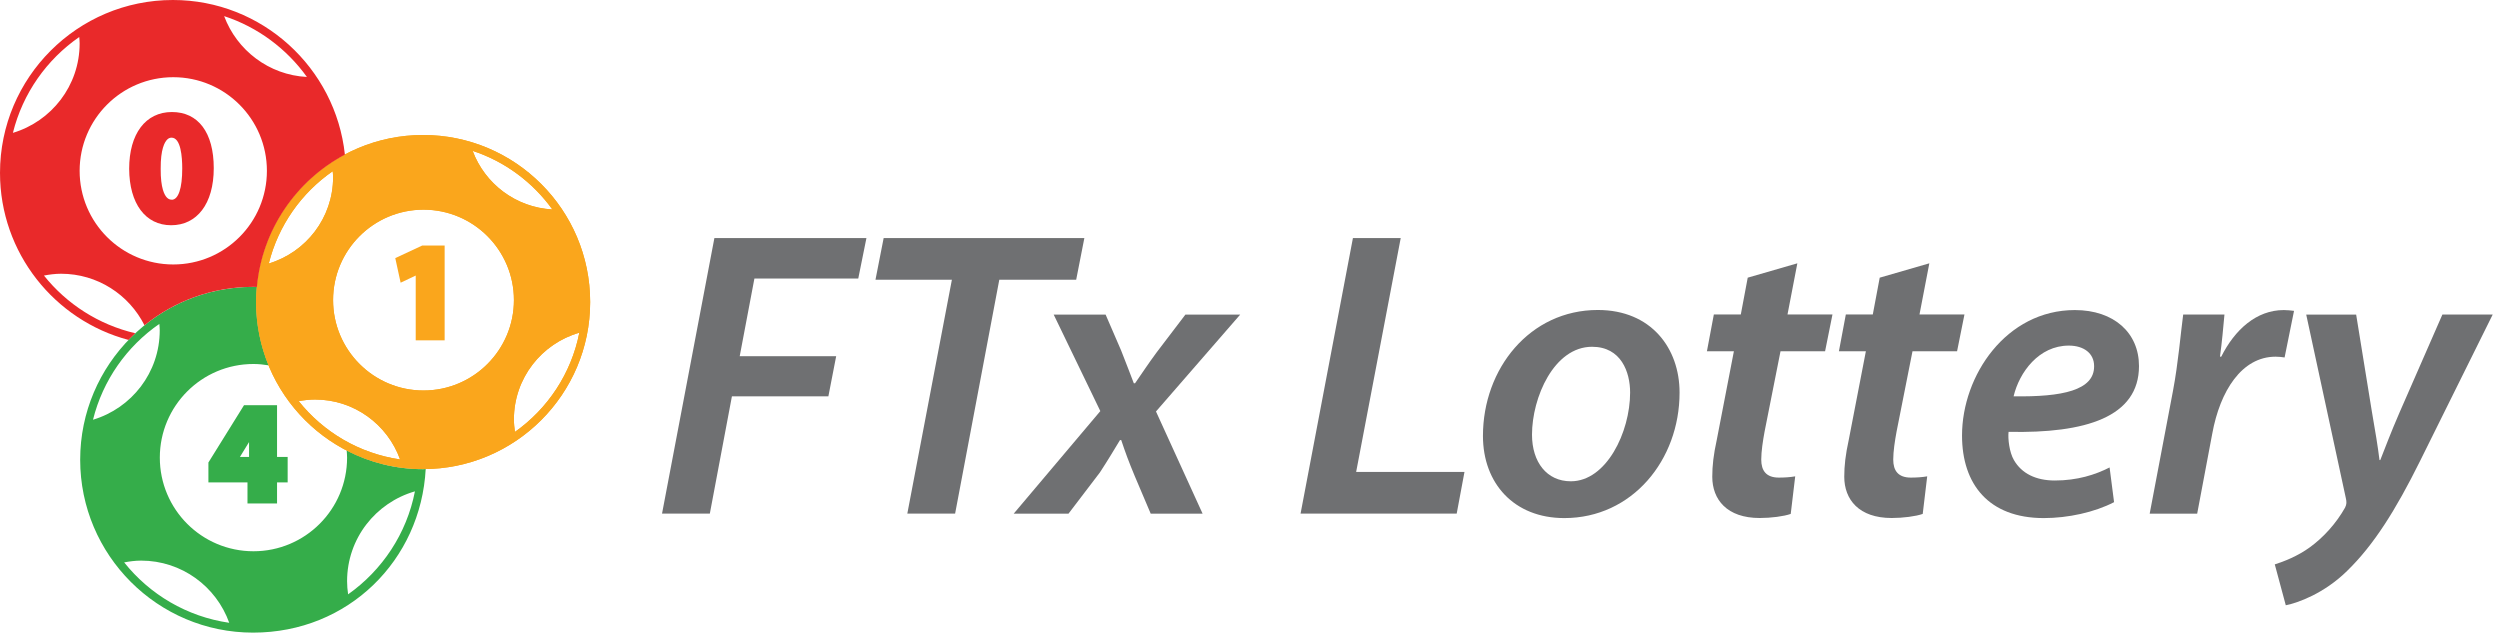 <svg width="318" height="81" viewBox="0 0 318 81" fill="none" xmlns="http://www.w3.org/2000/svg">
<path d="M21.87 14.25C18.52 14.25 16.43 17.02 16.43 21.47C16.45 25.9 18.5 28.65 21.77 28.65C25.04 28.65 27.19 25.94 27.19 21.39C27.19 16.84 25.2 14.25 21.87 14.25ZM21.85 25.4C21.61 25.4 21.42 25.32 21.24 25.14C20.93 24.83 20.42 23.95 20.44 21.47C20.42 18.97 20.95 18.07 21.26 17.76C21.43 17.59 21.61 17.51 21.82 17.51C23.01 17.51 23.18 19.97 23.18 21.44C23.18 23.96 22.69 25.41 21.84 25.41L21.85 25.4Z" fill="#E9292A"/>
<path d="M90.871 30.28H110.211L109.171 35.43H95.961L94.091 45.31H106.361L105.371 50.41H93.101L90.291 65.33H84.211L90.871 30.28Z" fill="#6F7072"/>
<path d="M121.081 35.58H111.361L112.401 30.28H137.931L136.891 35.58H127.111L121.491 65.33H115.411L121.081 35.58Z" fill="#6F7072"/>
<path d="M140.631 40.01L142.611 44.59C143.341 46.41 143.811 47.71 144.221 48.75H144.381C145.321 47.4 145.991 46.36 147.141 44.8L150.781 40.02H157.751L147.041 52.34L152.971 65.34H146.371L144.341 60.56C143.561 58.69 143.141 57.54 142.621 55.98H142.461C141.731 57.18 141.001 58.42 139.911 60.09L135.911 65.34H128.941L139.961 52.29L134.031 40.02H140.631V40.01Z" fill="#6F7072"/>
<path d="M172.092 30.28H178.172L172.502 60.03H186.282L185.292 65.33H165.432L172.092 30.28Z" fill="#6F7072"/>
<path d="M213.641 49.94C213.641 58.52 207.611 65.9 198.981 65.9C192.581 65.9 188.631 61.48 188.631 55.45C188.631 46.87 194.611 39.43 203.241 39.43C210.051 39.43 213.641 44.32 213.641 49.93V49.94ZM194.871 55.29C194.871 58.77 196.741 61.22 199.811 61.22C204.331 61.22 207.351 54.98 207.351 49.93C207.351 47.33 206.211 44.11 202.511 44.11C197.671 44.11 194.871 50.56 194.871 55.29Z" fill="#6F7072"/>
<path d="M228.621 33.5L227.371 40H233.091L232.151 44.68H226.481L224.451 54.92C224.241 56.06 224.031 57.42 224.031 58.46C224.031 59.86 224.651 60.75 226.271 60.75C227.001 60.75 227.731 60.7 228.351 60.59L227.781 65.37C226.901 65.68 225.281 65.89 223.831 65.89C219.671 65.89 217.801 63.55 217.801 60.64C217.801 59.24 217.961 57.83 218.371 55.96L220.551 44.68H217.121L218.001 40H221.431L222.311 35.32L228.601 33.5H228.621Z" fill="#6F7072"/>
<path d="M245.41 33.5L244.16 40H249.88L248.94 44.68H243.27L241.24 54.92C241.03 56.06 240.82 57.42 240.82 58.46C240.82 59.86 241.44 60.75 243.06 60.75C243.79 60.75 244.52 60.7 245.14 60.59L244.57 65.37C243.69 65.68 242.07 65.89 240.62 65.89C236.46 65.89 234.59 63.55 234.59 60.64C234.59 59.24 234.75 57.83 235.16 55.96L237.34 44.68H233.91L234.79 40H238.22L239.1 35.32L245.39 33.5H245.41Z" fill="#6F7072"/>
<path d="M268.92 63.87C266.42 65.17 263.04 65.9 259.97 65.9C252.95 65.9 249.57 61.58 249.57 55.4C249.57 47.76 255.19 39.44 263.92 39.44C268.91 39.44 272.08 42.35 272.08 46.56C272.08 53.06 265.27 55.14 255.49 54.93C255.39 55.81 255.59 57.53 256.17 58.52C257.16 60.24 258.98 61.12 261.37 61.12C264.23 61.12 266.52 60.39 268.34 59.46L268.91 63.88L268.92 63.87ZM266.37 46.56C266.37 44.95 265.07 43.96 263.15 43.96C259.35 43.96 256.86 47.34 256.13 50.41C262.37 50.51 266.37 49.63 266.37 46.61V46.56Z" fill="#6F7072"/>
<path d="M273.441 65.33L276.401 49.73C277.081 46.14 277.391 42.29 277.701 40.01H282.951C282.791 41.73 282.641 43.49 282.381 45.37H282.541C284.261 41.94 287.011 39.44 290.501 39.44C290.921 39.44 291.381 39.49 291.801 39.54L290.601 45.47C290.291 45.42 289.871 45.37 289.461 45.37C285.141 45.37 282.391 49.74 281.401 55.15L279.481 65.34H273.451L273.441 65.33Z" fill="#6F7072"/>
<path d="M299.702 40.01L301.682 52.23C302.152 54.93 302.462 56.81 302.672 58.52H302.772C303.392 56.96 304.022 55.24 305.212 52.49L310.672 40.01H317.072L307.812 58.68C304.742 64.87 301.932 69.34 298.552 72.62C295.642 75.48 292.312 76.68 290.752 76.99L289.352 71.79C290.492 71.43 292.262 70.75 293.822 69.61C295.542 68.36 297.152 66.59 298.292 64.57C298.502 64.15 298.502 63.84 298.392 63.37L293.352 40.02H299.692L299.702 40.01Z" fill="#6F7072"/>
<path d="M35.24 51.54H31.04L26.51 58.83V61.36H31.48V64.04H35.24V61.36H36.59V58.12H35.24V51.54ZM31.68 58.12H30.52L31.68 56.23V58.12Z" fill="#35AD4A"/>
<path d="M50.279 32.83L50.959 35.96L52.879 35.05V43.29H56.559V31.23H53.709L50.279 32.83Z" fill="#FAA61C"/>
<path d="M53.82 17.17C42.1 17.17 32.57 26.7 32.57 38.42C32.57 50.14 42.1 59.67 53.82 59.67C65.54 59.67 75.07 50.14 75.07 38.42C75.07 26.7 65.54 17.17 53.82 17.17ZM70.26 26.64C65.6 26.39 61.68 23.37 60.12 19.19C64.24 20.54 67.77 23.19 70.26 26.64ZM53.87 49.67C47.52 49.67 42.37 44.52 42.37 38.17C42.37 31.82 47.52 26.67 53.87 26.67C60.22 26.67 65.37 31.82 65.37 38.17C65.37 44.52 60.22 49.67 53.87 49.67ZM42.32 21.77C42.34 22.02 42.37 22.27 42.37 22.53C42.37 27.72 38.92 32.09 34.19 33.52C35.4 28.69 38.33 24.54 42.32 21.78V21.77ZM38 51.03C38.67 50.9 39.36 50.82 40.07 50.82C45.06 50.82 49.29 54 50.89 58.44C45.69 57.68 41.14 54.96 38 51.03ZM65.5 54.94C65.43 54.42 65.37 53.89 65.37 53.35C65.37 48.11 68.89 43.7 73.69 42.32C72.67 47.51 69.67 51.99 65.5 54.94Z" fill="#FAA61C"/>
<path d="M53.819 59.68C50.309 59.68 47.009 58.81 44.099 57.3C44.119 57.6 44.149 57.91 44.149 58.21C44.149 64.79 38.819 70.12 32.239 70.12C25.659 70.12 20.329 64.79 20.329 58.21C20.329 51.63 25.659 46.3 32.239 46.3C32.899 46.3 33.539 46.37 34.169 46.47C33.149 43.99 32.579 41.27 32.579 38.42C32.579 37.77 32.619 37.13 32.679 36.5C32.519 36.5 32.359 36.49 32.189 36.49C20.069 36.49 10.199 46.35 10.199 58.48C10.199 70.61 20.059 80.47 32.189 80.47C44.319 80.47 53.529 71.24 54.149 59.66C54.039 59.66 53.939 59.68 53.829 59.68H53.819ZM20.269 41.21C20.289 41.48 20.319 41.74 20.319 42.01C20.319 47.39 16.739 51.92 11.829 53.39C13.079 48.37 16.129 44.06 20.269 41.2V41.21ZM15.779 71.54C16.479 71.41 17.199 71.31 17.949 71.31C23.119 71.31 27.509 74.61 29.159 79.22C23.769 78.44 19.039 75.61 15.789 71.53L15.779 71.54ZM44.279 75.6C44.199 75.05 44.149 74.5 44.149 73.93C44.149 68.49 47.799 63.93 52.779 62.5C51.729 67.89 48.609 72.54 44.279 75.6Z" fill="#35AD4A"/>
<path d="M53.82 17.17C42.1 17.17 32.57 26.7 32.57 38.42C32.57 50.14 42.1 59.67 53.82 59.67C65.54 59.67 75.07 50.14 75.07 38.42C75.07 26.7 65.54 17.17 53.82 17.17ZM70.26 26.64C65.6 26.39 61.68 23.37 60.12 19.19C64.24 20.54 67.77 23.19 70.26 26.64ZM53.87 49.67C47.52 49.67 42.37 44.52 42.37 38.17C42.37 31.82 47.52 26.67 53.87 26.67C60.22 26.67 65.37 31.82 65.37 38.17C65.37 44.52 60.22 49.67 53.87 49.67ZM42.32 21.77C42.34 22.02 42.37 22.27 42.37 22.53C42.37 27.72 38.92 32.09 34.19 33.52C35.4 28.69 38.33 24.54 42.32 21.78V21.77ZM38 51.03C38.67 50.9 39.36 50.82 40.07 50.82C45.06 50.82 49.29 54 50.89 58.44C45.69 57.68 41.14 54.96 38 51.03ZM65.5 54.94C65.43 54.42 65.37 53.89 65.37 53.35C65.37 48.11 68.89 43.7 73.69 42.32C72.67 47.51 69.67 51.99 65.5 54.94Z" fill="#FAA61C"/>
<path d="M17.21 42.39C12.55 41.3 8.48 38.67 5.59 35.05C6.29 34.92 7.01 34.82 7.76 34.82C12.41 34.82 16.42 37.49 18.38 41.38C22.16 38.32 26.96 36.49 32.19 36.49C32.35 36.49 32.51 36.49 32.68 36.5C33.34 29.2 37.7 22.96 43.87 19.67C42.69 8.63 33.33 0 21.99 0C9.86 0 0 9.86 0 21.99C0 32.17 6.95 40.75 16.35 43.24C16.63 42.95 16.92 42.67 17.21 42.39ZM39.04 9.79C34.2 9.54 30.13 6.39 28.51 2.05C32.79 3.45 36.46 6.2 39.04 9.79ZM22.04 9.82C28.62 9.82 33.95 15.15 33.95 21.73C33.95 28.31 28.62 33.64 22.04 33.64C15.46 33.64 10.13 28.31 10.13 21.73C10.13 15.15 15.46 9.82 22.04 9.82ZM10.08 4.72C10.1 4.99 10.13 5.25 10.13 5.52C10.13 10.9 6.55 15.43 1.64 16.9C2.89 11.88 5.94 7.57 10.08 4.71V4.72Z" fill="#E9292A"/>
</svg>
